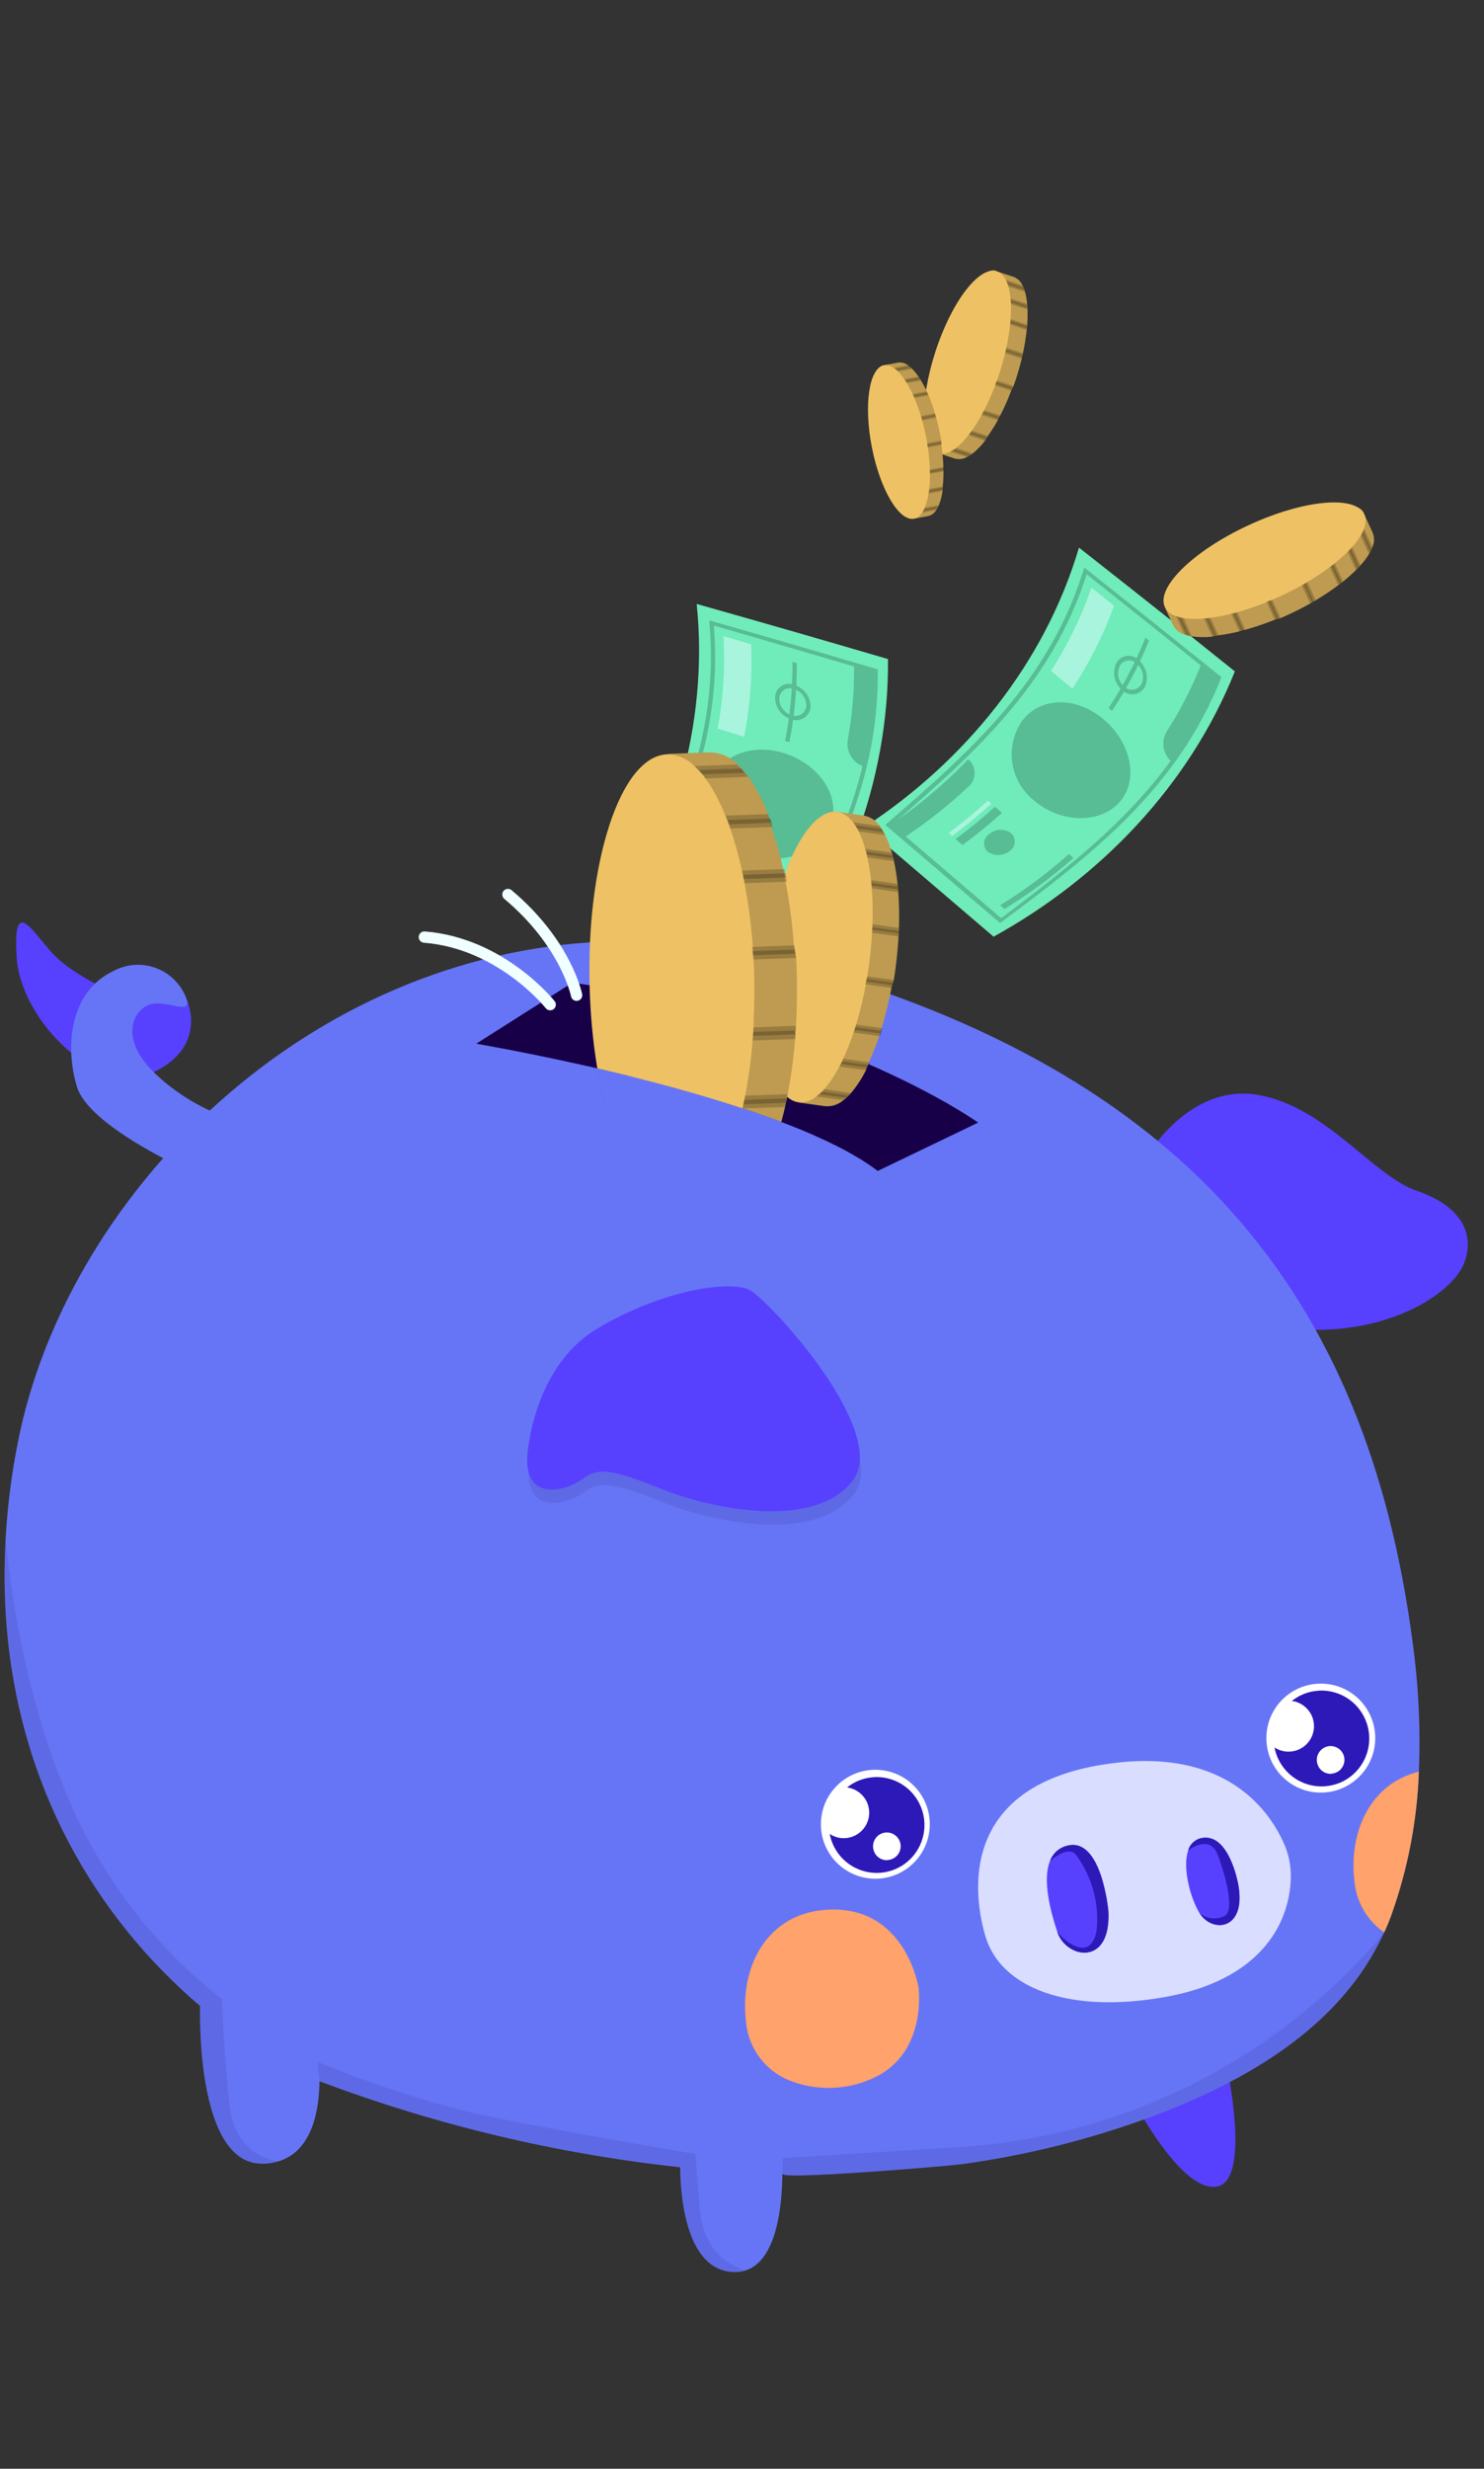 <svg width="151" height="251" viewBox="0 0 151 251" fill="none" xmlns="http://www.w3.org/2000/svg">
<rect x="0" y="0" width="151" height="251" fill="#333333" stroke="none"/>
<g clip-path="url(#clip0_1368_4017)">
<g clip-path="url(#clip1_1368_4017)">
<g clip-path="url(#clip2_1368_4017)">
<path d="M70.891 61.406C72.138 73.608 68.452 85.847 61.566 95.931C68.18 98.099 71.447 99.173 77.918 101.291C85.705 91.584 90.466 79.493 90.355 67.007C82.648 64.753 78.758 63.629 70.897 61.406H70.891Z" fill="#70EBBA"/>
<path d="M72.164 63.072C73.313 75.052 68.632 84.654 63.395 94.961C69.293 96.893 72.213 97.857 78 99.746C84.051 89.662 89.479 80.27 89.312 68.056C82.514 66.049 79.087 65.055 72.164 63.072ZM64.019 94.695C69.095 84.63 73.615 75.262 72.633 63.603C79.185 65.487 82.433 66.438 88.874 68.34C88.954 80.208 83.736 89.391 77.913 99.252C72.411 97.449 69.632 96.535 64.025 94.695H64.019Z" fill="#58BC95"/>
<path d="M81.808 90.594C80.536 93.212 79.029 95.719 77.312 98.078C77.535 98.152 77.646 98.189 77.868 98.263C79.591 95.904 81.104 93.403 82.382 90.785L81.802 90.6L81.808 90.594Z" fill="#58BC95"/>
<path d="M80.636 67.289C80.661 69.988 80.413 72.674 79.889 75.323L80.315 75.453C80.84 72.803 81.093 70.111 81.074 67.419C80.895 67.363 80.809 67.338 80.63 67.289H80.636Z" fill="#58BC95"/>
<path d="M73.613 64.678C73.793 67.821 73.595 70.976 73.02 74.076C74.101 74.41 74.638 74.576 75.719 74.91C76.33 71.81 76.571 68.654 76.435 65.499C75.305 65.172 74.743 65.005 73.613 64.678Z" fill="#A9F4DD"/>
<path d="M65.618 95.497C67.192 93.182 68.563 90.736 69.718 88.192C69.841 87.957 69.916 87.692 69.934 87.427C69.947 87.161 69.903 86.889 69.805 86.642C69.706 86.395 69.551 86.167 69.354 85.988C69.156 85.808 68.928 85.666 68.668 85.58C67.371 88.878 65.716 92.021 63.734 94.954C64.488 95.17 64.864 95.281 65.618 95.497Z" fill="#58BC95"/>
<path d="M86.909 67.699C86.934 70.237 86.718 72.775 86.255 75.276C86.175 75.844 86.292 76.418 86.595 76.906C86.897 77.394 87.36 77.758 87.904 77.938C88.669 74.77 89.052 71.522 89.034 68.261C88.188 68.039 87.762 67.928 86.909 67.699Z" fill="#58BC95"/>
<path d="M78.87 70.829C78.851 71.335 78.999 71.829 79.29 72.243C79.58 72.657 79.994 72.966 80.475 73.12C80.685 73.207 80.914 73.237 81.136 73.219C81.358 73.2 81.581 73.132 81.772 73.015C81.963 72.898 82.13 72.737 82.248 72.552C82.371 72.361 82.445 72.144 82.47 71.922C82.482 71.41 82.328 70.909 82.025 70.496C81.723 70.082 81.296 69.779 80.802 69.631C80.599 69.545 80.376 69.508 80.154 69.526C79.932 69.545 79.716 69.613 79.531 69.73C79.339 69.847 79.185 70.008 79.067 70.199C78.95 70.391 78.888 70.607 78.87 70.823V70.829ZM82.044 71.792C82.025 71.965 81.97 72.126 81.877 72.274C81.784 72.416 81.661 72.54 81.513 72.632C81.365 72.719 81.198 72.774 81.031 72.787C80.858 72.799 80.685 72.774 80.525 72.712C80.154 72.595 79.839 72.361 79.617 72.046C79.395 71.731 79.284 71.348 79.296 70.965C79.308 70.798 79.358 70.631 79.45 70.483C79.537 70.335 79.66 70.218 79.802 70.125C79.944 70.039 80.111 69.983 80.278 69.971C80.444 69.958 80.617 69.983 80.778 70.051C81.154 70.162 81.482 70.397 81.71 70.712C81.939 71.027 82.056 71.41 82.05 71.799L82.044 71.792Z" fill="#58BC95"/>
<path d="M76.522 86.933C75.027 86.525 73.749 85.555 72.952 84.234C72.162 82.906 71.915 81.326 72.267 79.819C73.082 76.947 76.299 75.49 79.782 76.577C83.265 77.664 85.55 80.881 84.562 83.734C83.574 86.593 79.832 88.007 76.522 86.939V86.933Z" fill="#58BC95"/>
<path d="M74.072 93.521C73.906 93.46 73.757 93.361 73.64 93.231C73.517 93.101 73.43 92.947 73.381 92.78C73.331 92.614 73.319 92.434 73.35 92.261C73.381 92.089 73.449 91.922 73.554 91.78C73.739 91.428 74.035 91.144 74.394 90.977C74.758 90.81 75.165 90.773 75.548 90.866C75.715 90.921 75.869 91.02 75.993 91.15C76.116 91.28 76.209 91.434 76.264 91.601C76.32 91.767 76.332 91.953 76.308 92.126C76.283 92.305 76.215 92.472 76.11 92.614C75.919 92.966 75.61 93.243 75.246 93.41C74.875 93.571 74.468 93.614 74.079 93.521H74.072Z" fill="#58BC95"/>
<path d="M73.02 89.012C72.285 90.574 71.464 92.093 70.562 93.569C70.915 93.686 71.087 93.742 71.439 93.859C72.347 92.389 73.175 90.871 73.916 89.308C73.558 89.191 73.378 89.135 73.014 89.018L73.02 89.012Z" fill="#58BC95"/>
<path d="M72.108 88.719C71.379 90.281 70.564 91.8 69.675 93.276C69.854 93.332 69.94 93.363 70.113 93.418C71.009 91.942 71.824 90.423 72.559 88.861C72.379 88.805 72.287 88.775 72.108 88.713V88.719Z" fill="#A9F4DD"/>
<path d="M99.504 114.148L89.309 119.051C89.173 118.946 89.031 118.841 88.883 118.736C88.593 118.526 88.284 118.316 87.957 118.112C87.938 118.094 87.92 118.082 87.895 118.069C87.735 117.964 87.568 117.859 87.395 117.76C87.031 117.538 86.648 117.322 86.252 117.1C85.938 116.921 85.61 116.748 85.277 116.587C85.11 116.495 84.943 116.414 84.77 116.334C84.437 116.167 84.091 116.007 83.745 115.846C83.017 115.507 82.27 115.173 81.485 114.852C80.886 114.611 80.269 114.364 79.639 114.123C79.596 114.111 79.546 114.092 79.503 114.074C79.225 113.963 78.947 113.858 78.657 113.759C77.99 113.512 77.317 113.277 76.632 113.043C76.292 112.925 75.946 112.814 75.6 112.697H75.588C75.588 112.697 75.57 112.685 75.557 112.685H75.545C73.149 111.888 70.66 111.159 68.215 110.486C66.943 110.14 65.683 109.807 64.448 109.498C64.331 109.467 64.22 109.443 64.102 109.418C63.991 109.387 63.88 109.362 63.763 109.331C63.534 109.276 63.312 109.22 63.077 109.165C62.287 108.979 61.521 108.794 60.774 108.621C60.224 108.498 59.687 108.374 59.162 108.257L58.205 99.933L58.23 99.908H58.236C58.816 99.989 59.403 100.069 59.984 100.161C60.348 100.217 60.712 100.273 61.077 100.334C61.552 100.408 62.021 100.489 62.484 100.563C63.077 100.662 63.676 100.773 64.269 100.884C64.559 100.939 64.843 101.001 65.14 101.057C65.838 101.193 66.523 101.328 67.202 101.471C67.221 101.477 67.239 101.483 67.258 101.483C67.74 101.588 68.227 101.693 68.703 101.804C69.178 101.909 69.654 102.02 70.117 102.131L71.105 102.372C71.698 102.52 72.303 102.675 72.896 102.835C73.124 102.891 73.347 102.953 73.575 103.014C74.026 103.138 74.489 103.267 74.946 103.397C75.403 103.527 75.866 103.656 76.311 103.792C76.434 103.829 76.558 103.866 76.681 103.91C76.934 103.984 77.187 104.058 77.441 104.138C77.688 104.212 77.941 104.293 78.188 104.379H78.213C78.472 104.459 78.731 104.546 78.991 104.626C79.157 104.682 79.33 104.737 79.503 104.793H79.516C79.596 104.824 79.67 104.848 79.744 104.873C79.824 104.898 79.898 104.922 79.979 104.953C80.17 105.021 80.368 105.083 80.559 105.151C80.676 105.194 80.794 105.231 80.905 105.274C80.905 105.274 80.909 105.276 80.917 105.281C81.177 105.367 81.442 105.46 81.708 105.552C81.961 105.645 82.22 105.738 82.48 105.83C82.881 105.978 83.288 106.127 83.684 106.275C83.949 106.374 84.209 106.479 84.474 106.577C85.283 106.886 86.049 107.201 86.802 107.51C87.395 107.763 87.969 108.01 88.519 108.257C88.76 108.356 88.994 108.461 89.241 108.572C89.272 108.584 89.309 108.597 89.34 108.615C90.6 109.165 91.841 109.764 93.07 110.4C93.533 110.634 93.984 110.869 94.404 111.085C94.601 111.19 94.799 111.295 94.984 111.394C95.225 111.53 95.46 111.659 95.688 111.783C95.941 111.919 96.176 112.055 96.404 112.184C96.503 112.24 96.596 112.295 96.688 112.351C97.559 112.864 98.405 113.395 99.251 113.938C99.282 113.957 99.307 113.975 99.331 113.994H99.338C99.338 113.994 99.381 114.025 99.399 114.037C99.412 114.037 99.424 114.049 99.43 114.055C99.436 114.055 99.449 114.062 99.455 114.068L99.498 114.111L99.504 114.148Z" fill="#2D19B8"/>
<path d="M124.778 209.799C124.778 209.799 127.366 221.544 123.877 222.298C120.388 223.05 115.67 214.17 115.67 214.17L124.772 209.799H124.778Z" fill="#5840FF"/>
<path d="M19.047 101.761C19.047 101.761 21.153 106.355 15.639 109.01C10.124 111.666 2.14 103.866 1.701 97.395C1.269 90.924 3.288 94.721 5.407 96.994C7.525 99.266 12.391 101.329 12.391 101.329L19.041 101.767L19.047 101.761Z" fill="#5840FF"/>
<path d="M24.211 113.977C20.994 113.044 18.048 111.34 15.64 109.012C11.836 105.226 13.843 102.33 15.51 102.059C17.178 101.787 19.283 103.078 19.049 101.762C18.814 101.021 18.419 100.336 17.888 99.768C17.357 99.2 16.708 98.749 15.986 98.465C15.263 98.174 14.485 98.051 13.707 98.1C12.929 98.15 12.176 98.372 11.49 98.749C6.908 100.941 6.649 106.776 7.859 110.574C9.076 114.372 18.376 118.633 18.376 118.633L24.211 113.983V113.977Z" fill="#6675F6"/>
<path d="M116.846 117.346C116.846 117.346 121.144 110.06 128.103 111.338C135.062 112.622 139.675 119.551 144.22 121.095C148.765 122.638 150.099 125.547 148.98 128.418C147.869 131.29 142.003 135.384 133.333 135.205C124.663 135.026 116.846 117.34 116.846 117.34V117.346Z" fill="#5840FF"/>
<path d="M143.743 167.02C139.093 131.525 120.579 109.091 81.046 98.05L80.916 98.013C80.213 97.821 79.515 97.636 78.817 97.469H78.805C78.267 97.34 77.742 97.216 77.211 97.105H77.199C77.014 97.062 76.841 97.019 76.656 96.982H76.631C76.631 96.982 76.594 96.969 76.582 96.969C72.358 96.092 68.208 95.679 64.169 95.672C62.774 95.666 61.397 95.71 60.038 95.808C29.996 97.815 6.623 122.164 1.813 146.66C1.171 149.884 0.757 153.144 0.572 156.429C0.399 159.405 0.436 162.301 0.652 165.105C1.93 181.464 9.581 194.776 20.351 203.94C20.314 206.12 20.271 220.125 26.761 219.984C27.279 219.984 27.804 219.904 28.298 219.749C31.849 218.718 32.479 214.364 32.51 211.598C44.329 216.05 56.654 218.984 69.202 220.341C69.239 223.479 69.851 230.735 74.544 230.994C74.988 231.025 75.439 230.975 75.859 230.84C79.052 229.82 79.583 224.226 79.607 221.028L79.719 221.083L79.793 221.114C81.552 221.471 96.583 220.213 97.96 220.02C104.518 219.113 110.971 217.495 117.183 215.198C126.699 211.641 136.431 206.12 140.803 196.536L140.84 196.481C141.118 195.889 141.365 195.283 141.588 194.671C143.254 189.998 144.193 185.094 144.373 180.135C144.551 175.758 144.341 171.373 143.743 167.026V167.02ZM78.897 116.026C78.842 116.174 78.792 116.322 78.731 116.47L78.564 116.902C78.514 117.051 78.453 117.193 78.391 117.335C78.026 118.261 77.563 119.138 77.02 119.978C76.921 120.138 76.816 120.28 76.711 120.41L76.371 120.861L75.976 121.299C75.637 121.694 75.211 122.028 74.741 122.262C74.272 122.503 73.76 122.645 73.235 122.689L69.017 122.837L68.739 122.849H68.696C68.233 122.831 67.763 122.713 67.319 122.497C67.306 122.491 67.288 122.485 67.276 122.472C64.429 121.058 61.996 115.748 60.792 108.603C61.539 108.776 62.305 108.961 63.095 109.146C63.324 109.202 63.546 109.258 63.781 109.313C63.898 109.344 64.009 109.369 64.12 109.4C64.231 109.431 64.349 109.455 64.466 109.486C65.701 109.795 66.961 110.128 68.233 110.468C70.678 111.141 73.167 111.87 75.563 112.66H75.569V112.679H75.618C75.964 112.796 76.31 112.907 76.65 113.024C77.335 113.253 78.008 113.488 78.675 113.741C78.953 113.846 79.237 113.951 79.521 114.056C79.342 114.716 79.138 115.365 78.922 116.013L78.897 116.026Z" fill="#6675F6"/>
<path opacity="0.1" d="M53.775 149.587C53.775 149.587 54.202 140.381 60.994 136.386C67.787 132.39 74.413 131.569 76.346 132.483C78.278 133.391 90.734 146.907 86.899 151.904C83.064 156.9 72.77 154.861 67.558 152.781C62.346 150.7 61.007 150.539 59.407 151.731C57.808 152.922 53.658 154.084 53.782 149.594L53.775 149.587Z" fill="#180048"/>
<path d="M53.637 148.229C53.637 148.229 54.063 139.021 60.855 135.026C67.648 131.031 74.274 130.21 76.207 131.123C78.14 132.031 90.595 145.549 86.76 150.544C82.925 155.54 72.632 153.502 67.42 151.422C62.208 149.34 60.868 149.179 59.269 150.372C57.669 151.563 53.52 152.724 53.643 148.235L53.637 148.229Z" fill="#5840FF"/>
<path d="M131.342 190.849C131.361 189.695 131.132 188.546 130.67 187.49C129.267 184.279 124.982 177.857 113.459 179.234C98.225 181.05 98.707 191.535 100.263 196.839C101.819 202.144 108.803 204.817 118.727 203.002C127.717 201.36 131.225 196.092 131.349 190.849H131.342Z" fill="#D9DDFF"/>
<path d="M99.504 114.148L89.308 119.051C89.173 118.946 89.031 118.841 88.882 118.736C88.592 118.526 88.283 118.316 87.956 118.112C87.938 118.094 87.919 118.082 87.894 118.069C87.734 117.964 87.567 117.859 87.394 117.76C87.03 117.538 86.647 117.322 86.252 117.1C85.937 116.921 85.61 116.748 85.276 116.587C85.109 116.495 84.943 116.414 84.77 116.334C84.436 116.167 84.091 116.001 83.745 115.846C83.016 115.507 82.269 115.173 81.485 114.852C80.886 114.611 80.268 114.364 79.638 114.123C79.595 114.111 79.546 114.092 79.502 114.074C79.225 113.969 78.941 113.864 78.656 113.759C77.99 113.512 77.316 113.277 76.631 113.043C76.291 112.925 75.945 112.814 75.6 112.697H75.587C75.587 112.697 75.569 112.685 75.556 112.685H75.544C73.148 111.888 70.66 111.159 68.214 110.486C66.942 110.147 65.683 109.813 64.447 109.504C64.33 109.473 64.213 109.449 64.102 109.418C63.99 109.387 63.879 109.362 63.762 109.331C63.533 109.276 63.311 109.22 63.077 109.165C62.286 108.979 61.52 108.794 60.773 108.621C60.224 108.498 59.686 108.374 59.161 108.257C52.999 106.886 48.46 106.114 48.46 106.114L58.204 99.927L58.229 99.908H58.235C58.822 99.989 59.408 100.075 59.983 100.168C60.347 100.223 60.718 100.279 61.076 100.334C61.551 100.408 62.021 100.489 62.484 100.563C63.077 100.662 63.675 100.773 64.268 100.884C64.559 100.946 64.849 101.001 65.139 101.057C65.837 101.193 66.522 101.328 67.201 101.471C67.22 101.477 67.239 101.483 67.257 101.483C67.739 101.588 68.227 101.693 68.702 101.804C69.178 101.909 69.653 102.02 70.116 102.131L71.104 102.372C71.697 102.52 72.302 102.675 72.895 102.835C73.124 102.891 73.346 102.953 73.574 103.014C74.025 103.138 74.488 103.267 74.945 103.397C75.402 103.527 75.865 103.656 76.31 103.792C76.433 103.829 76.557 103.866 76.68 103.897C76.933 103.978 77.187 104.058 77.44 104.138C77.687 104.212 77.94 104.293 78.187 104.379H78.212C78.471 104.459 78.731 104.546 78.99 104.626C79.157 104.682 79.329 104.737 79.502 104.793H79.521C79.595 104.824 79.669 104.848 79.743 104.873C79.823 104.898 79.898 104.922 79.978 104.953C80.169 105.021 80.367 105.083 80.558 105.151C80.676 105.194 80.787 105.231 80.904 105.268C80.904 105.274 80.91 105.274 80.916 105.274C81.176 105.367 81.441 105.46 81.707 105.552C81.96 105.645 82.219 105.738 82.479 105.83C82.88 105.978 83.288 106.127 83.683 106.275C83.948 106.374 84.208 106.479 84.473 106.577C85.282 106.886 86.048 107.201 86.801 107.51C87.653 107.868 88.463 108.22 89.241 108.572C89.272 108.584 89.308 108.597 89.339 108.615C91.309 109.504 92.995 110.338 94.397 111.085C94.594 111.19 94.792 111.295 94.977 111.394C95.218 111.53 95.453 111.659 95.681 111.783C95.934 111.919 96.169 112.055 96.397 112.184C96.496 112.24 96.589 112.295 96.682 112.351C97.991 113.111 98.849 113.673 99.244 113.938C99.275 113.957 99.3 113.975 99.325 113.994H99.331C99.331 113.994 99.374 114.025 99.392 114.037C99.405 114.037 99.417 114.049 99.423 114.055C99.43 114.062 99.442 114.068 99.448 114.074L99.491 114.111L99.504 114.148Z" fill="#180048"/>
<path d="M89.068 191.01C92.125 191.01 94.607 188.528 94.607 185.472C94.607 182.414 92.131 179.932 89.068 179.932C86.005 179.932 83.529 182.414 83.529 185.472C83.529 188.528 86.005 191.01 89.068 191.01Z" fill="white"/>
<path d="M134.395 182.253C137.451 182.253 139.934 179.77 139.934 176.713C139.934 173.656 137.458 171.174 134.395 171.174C131.333 171.174 128.856 173.656 128.856 176.713C128.856 179.77 131.333 182.253 134.395 182.253Z" fill="white"/>
<path d="M88.945 180.685C87.938 180.735 86.981 181.098 86.191 181.728C86.58 181.778 86.944 181.913 87.272 182.13C87.599 182.346 87.871 182.631 88.074 182.963C88.278 183.297 88.395 183.673 88.432 184.063C88.47 184.452 88.414 184.841 88.278 185.206C88.142 185.57 87.926 185.903 87.642 186.168C87.358 186.441 87.025 186.638 86.654 186.761C86.284 186.878 85.888 186.916 85.505 186.866C85.116 186.811 84.752 186.675 84.425 186.458C84.598 187.378 85.036 188.225 85.678 188.905C86.321 189.583 87.148 190.058 88.056 190.281C88.963 190.503 89.914 190.455 90.798 190.152C91.681 189.843 92.459 189.293 93.033 188.552C93.607 187.817 93.959 186.928 94.046 185.996C94.132 185.063 93.947 184.131 93.515 183.297C93.082 182.47 92.422 181.778 91.613 181.315C90.804 180.852 89.871 180.63 88.939 180.678L88.945 180.685ZM90.31 189.126C90.032 189.138 89.754 189.071 89.519 188.928C89.278 188.787 89.087 188.577 88.97 188.323C88.852 188.071 88.809 187.792 88.846 187.515C88.883 187.237 89.007 186.983 89.192 186.773C89.377 186.563 89.618 186.422 89.89 186.347C90.161 186.28 90.446 186.292 90.705 186.385C90.964 186.477 91.199 186.645 91.366 186.866C91.532 187.088 91.631 187.355 91.643 187.632C91.662 188.002 91.532 188.373 91.285 188.645C91.038 188.922 90.686 189.09 90.316 189.108L90.31 189.126Z" fill="#2D19B8"/>
<path d="M134.204 171.89C133.197 171.94 132.24 172.304 131.45 172.934C131.839 172.982 132.21 173.119 132.531 173.335C132.857 173.551 133.13 173.835 133.334 174.169C133.537 174.502 133.655 174.879 133.691 175.267C133.729 175.656 133.674 176.046 133.537 176.41C133.401 176.775 133.185 177.107 132.901 177.374C132.617 177.645 132.284 177.842 131.914 177.966C131.542 178.084 131.147 178.121 130.765 178.071C130.376 178.016 130.011 177.88 129.684 177.664C129.857 178.584 130.295 179.43 130.937 180.109C131.58 180.789 132.407 181.264 133.315 181.486C134.222 181.709 135.174 181.659 136.056 181.356C136.94 181.054 137.717 180.497 138.292 179.757C138.866 179.022 139.219 178.132 139.305 177.2C139.391 176.269 139.206 175.336 138.774 174.502C138.341 173.675 137.681 172.982 136.871 172.52C136.062 172.056 135.13 171.835 134.197 171.884L134.204 171.89ZM135.464 180.344C135.186 180.356 134.909 180.289 134.674 180.146C134.432 180.004 134.241 179.794 134.124 179.541C134.006 179.287 133.964 179.01 134 178.732C134.037 178.454 134.161 178.201 134.346 177.991C134.531 177.781 134.772 177.639 135.044 177.565C135.316 177.497 135.6 177.509 135.859 177.602C136.125 177.695 136.354 177.861 136.52 178.084C136.686 178.306 136.785 178.571 136.797 178.849C136.816 179.22 136.686 179.584 136.44 179.862C136.192 180.14 135.84 180.306 135.47 180.325L135.464 180.344Z" fill="#2D19B8"/>
<path d="M93.468 202.087C93.468 202.087 92.121 193.466 83.847 194.183C78.005 194.689 75.288 199.981 75.893 205.397C75.986 206.779 76.474 208.107 77.314 209.213C78.147 210.318 79.29 211.158 80.599 211.621C81.976 212.127 83.445 212.343 84.909 212.263C86.373 212.183 87.805 211.807 89.121 211.152C94.345 208.571 93.468 202.093 93.468 202.093V202.087Z" fill="#FFA26B"/>
<path d="M112.774 194.207C113.126 199.98 108.501 199.153 107.587 196.429C106.939 194.484 106.031 191.193 106.834 189.217C106.982 188.815 107.229 188.458 107.55 188.179C107.877 187.902 108.266 187.71 108.686 187.63C112.082 186.864 112.768 194.207 112.768 194.207H112.774Z" fill="#5840FF"/>
<path d="M122.036 194.48C121.116 192.949 120.295 189.898 120.9 188.144C120.993 187.81 121.184 187.508 121.45 187.28C121.715 187.052 122.036 186.903 122.382 186.86C125.093 186.459 125.989 191.553 125.989 191.553C126.884 196.27 123.327 196.598 122.042 194.474L122.036 194.48Z" fill="#5840FF"/>
<path d="M144.372 180.127C144.193 185.086 143.255 189.988 141.587 194.663C141.366 195.274 141.118 195.879 140.841 196.472C139.97 195.861 139.241 195.064 138.716 194.144C138.191 193.218 137.882 192.187 137.802 191.124C137.252 186.154 139.495 181.301 144.366 180.127H144.372Z" fill="#FFA26B"/>
<path opacity="0.1" d="M140.804 196.529C136.427 206.107 126.694 211.634 117.185 215.191C110.967 217.488 104.526 219.106 97.962 220.019C96.585 220.212 81.561 221.471 79.801 221.113L79.727 221.082L79.609 221.027L79.665 219.402L98.166 218.261C106.36 217.673 114.357 215.451 121.681 211.721C129.004 207.991 135.507 202.828 140.804 196.542V196.529Z" fill="#180048"/>
<path opacity="0.1" d="M75.861 230.831C75.435 230.966 74.991 231.016 74.546 230.985C69.847 230.726 69.235 223.47 69.198 220.334C56.651 218.975 44.319 216.035 32.506 211.589L32.296 209.625C37.162 211.632 42.157 213.3 47.252 214.615C54.267 216.27 70.767 218.988 70.767 218.988L71.205 224.575C71.582 229.305 74.843 230.559 75.855 230.831H75.861Z" fill="#180048"/>
<path opacity="0.1" d="M28.292 219.742C27.792 219.896 27.274 219.976 26.755 219.976C20.259 220.118 20.308 206.113 20.345 203.927C7.723 193.201 -0.607 176.763 0.56 156.422C1.005 161.158 2.561 172.836 7.124 183.216C10.521 191.083 15.837 197.974 22.587 203.261C22.587 203.261 22.753 208.478 23.359 214.048C23.871 218.803 27.304 219.612 28.292 219.736V219.742Z" fill="#180048"/>
<path d="M112.775 194.207C113.127 199.98 108.502 199.153 107.588 196.429C108.582 197.64 110.991 199.363 111.577 196.313C111.88 193.534 111.114 190.743 109.428 188.513C108.687 187.742 107.323 188.797 106.835 189.217C106.983 188.815 107.23 188.458 107.551 188.179C107.878 187.902 108.268 187.71 108.687 187.63C112.084 186.864 112.769 194.207 112.769 194.207H112.775Z" fill="#2D19B8"/>
<path d="M122.036 194.479C122.394 194.794 122.845 194.985 123.314 195.035C123.79 195.084 124.265 194.985 124.679 194.75C125.569 194.121 124.796 190.929 123.919 188.619C123.166 186.588 121.338 187.816 120.894 188.138C120.986 187.804 121.178 187.501 121.443 187.273C121.709 187.044 122.03 186.896 122.376 186.853C125.087 186.451 125.982 191.546 125.982 191.546C126.877 196.264 123.32 196.591 122.036 194.466V194.479Z" fill="#2D19B8"/>
<path d="M109.787 55.682C106.298 67.445 98.227 77.35 88.019 84.056C93.311 88.577 95.924 90.818 101.098 95.234C111.991 89.225 121.001 79.851 125.651 68.261C119.383 63.24 116.209 60.721 109.787 55.676V55.682Z" fill="#70EBBA"/>
<path d="M110.331 57.707C106.829 69.224 98.851 76.319 90.076 83.859C94.794 87.891 97.128 89.892 101.76 93.844C111.195 86.823 119.791 80.203 124.287 68.847C118.766 64.407 115.975 62.178 110.331 57.707ZM90.762 83.852C99.283 76.479 107.033 69.538 110.565 58.38C115.907 62.616 118.544 64.728 123.78 68.939C119.334 79.944 111.016 86.452 101.877 93.35C97.474 89.589 95.251 87.687 90.768 83.852H90.762Z" fill="#58BC95"/>
<path d="M108.765 86.83C106.592 88.769 104.245 90.51 101.763 92.042C101.942 92.196 102.028 92.27 102.207 92.419C104.696 90.893 107.049 89.158 109.228 87.225L108.765 86.83Z" fill="#58BC95"/>
<path d="M116.555 64.834C115.555 67.335 114.295 69.731 112.807 71.979L113.152 72.263C114.647 70.015 115.907 67.625 116.913 65.124C116.771 65.007 116.697 64.951 116.555 64.834Z" fill="#58BC95"/>
<path d="M111.059 59.752C110.027 62.728 108.644 65.569 106.934 68.218C107.804 68.934 108.243 69.299 109.113 70.015C110.861 67.384 112.281 64.556 113.356 61.586C112.436 60.851 111.979 60.487 111.059 59.752Z" fill="#A9F4DD"/>
<path d="M91.928 85.2C94.262 83.656 96.461 81.921 98.499 80.007C98.709 79.834 98.875 79.624 98.986 79.383C99.104 79.142 99.165 78.877 99.165 78.611C99.165 78.346 99.11 78.08 98.999 77.833C98.888 77.586 98.727 77.37 98.523 77.197C96.072 79.754 93.342 82.026 90.391 83.99C91.002 84.478 91.311 84.719 91.922 85.206L91.928 85.2Z" fill="#58BC95"/>
<path d="M122.205 67.607C121.26 69.966 120.093 72.233 118.716 74.369C118.425 74.863 118.314 75.438 118.407 76.006C118.5 76.567 118.79 77.08 119.222 77.457C121.136 74.82 122.73 71.961 123.952 68.941C123.254 68.41 122.902 68.145 122.205 67.614V67.607Z" fill="#58BC95"/>
<path d="M113.579 67.442C113.369 67.899 113.313 68.417 113.424 68.911C113.535 69.405 113.801 69.85 114.19 70.177C114.351 70.332 114.548 70.449 114.764 70.523C114.98 70.591 115.209 70.609 115.431 70.579C115.653 70.542 115.863 70.461 116.049 70.332C116.234 70.202 116.382 70.029 116.493 69.832C116.697 69.362 116.746 68.844 116.623 68.343C116.499 67.849 116.222 67.405 115.82 67.084C115.666 66.929 115.468 66.812 115.258 66.744C115.048 66.676 114.82 66.657 114.604 66.695C114.381 66.732 114.178 66.818 113.999 66.954C113.819 67.084 113.677 67.257 113.579 67.46V67.442ZM116.147 69.541C116.067 69.689 115.95 69.825 115.814 69.924C115.672 70.023 115.511 70.091 115.345 70.115C115.172 70.14 114.999 70.128 114.838 70.079C114.672 70.029 114.523 69.936 114.4 69.819C114.104 69.572 113.9 69.233 113.813 68.856C113.727 68.479 113.77 68.084 113.931 67.732C114.005 67.578 114.116 67.448 114.252 67.349C114.388 67.25 114.548 67.182 114.715 67.151C114.882 67.127 115.054 67.139 115.215 67.189C115.376 67.238 115.524 67.331 115.647 67.448C115.95 67.695 116.166 68.034 116.259 68.411C116.351 68.788 116.314 69.189 116.154 69.547L116.147 69.541Z" fill="#58BC95"/>
<path d="M105.28 81.433C104.051 80.488 103.236 79.105 103.008 77.574C102.779 76.042 103.156 74.486 104.051 73.227C105.898 70.88 109.43 70.763 112.239 73.091C115.049 75.419 115.932 79.266 113.931 81.532C111.931 83.798 107.929 83.681 105.274 81.433H105.28Z" fill="#58BC95"/>
<path d="M100.499 86.595C100.369 86.478 100.271 86.33 100.209 86.163C100.147 85.996 100.122 85.823 100.141 85.644C100.159 85.472 100.215 85.299 100.308 85.15C100.4 85.002 100.53 84.873 100.678 84.786C100.981 84.527 101.364 84.379 101.759 84.366C102.154 84.354 102.549 84.471 102.87 84.7C103.006 84.817 103.111 84.965 103.173 85.132C103.241 85.299 103.265 85.478 103.253 85.651C103.241 85.83 103.185 86.003 103.093 86.151C103 86.305 102.876 86.435 102.722 86.528C102.407 86.781 102.024 86.923 101.617 86.929C101.215 86.941 100.82 86.818 100.493 86.583L100.499 86.595Z" fill="#58BC95"/>
<path d="M101.24 82.025C99.962 83.186 98.628 84.279 97.232 85.304C97.516 85.545 97.652 85.662 97.936 85.903C99.332 84.885 100.678 83.798 101.956 82.637C101.666 82.39 101.524 82.266 101.234 82.025H101.24Z" fill="#58BC95"/>
<path d="M100.511 81.4C99.245 82.567 97.911 83.667 96.522 84.692C96.663 84.815 96.731 84.871 96.874 84.994C98.263 83.969 99.597 82.876 100.869 81.709C100.727 81.586 100.653 81.524 100.504 81.4H100.511Z" fill="#A9F4DD"/>
<path d="M101.363 27.566L103.129 28.147C103.333 28.227 103.518 28.344 103.673 28.492C103.827 28.641 103.957 28.82 104.043 29.017L104.148 29.24L104.228 29.462C104.253 29.524 104.278 29.598 104.296 29.672C104.407 30.073 104.482 30.481 104.512 30.895C104.525 30.962 104.525 31.024 104.531 31.092L104.543 31.284C104.549 31.351 104.549 31.419 104.556 31.481C104.568 31.988 104.556 32.494 104.525 33L104.506 33.185L104.494 33.371L104.469 33.556C104.383 34.346 104.253 35.137 104.086 35.915L104.049 36.094C104.025 36.143 104 36.199 104.006 36.273C103.994 36.335 103.981 36.39 103.963 36.452C103.808 37.107 103.617 37.78 103.401 38.465C103.314 38.725 103.234 38.965 103.135 39.237L103.055 39.398L102.975 39.558L102.895 39.719C102.573 40.571 102.203 41.411 101.783 42.22L101.703 42.38L101.622 42.541L101.542 42.701C101.24 43.251 100.906 43.782 100.548 44.288L100.462 44.455C100.431 44.511 100.406 44.566 100.344 44.603L100.252 44.776C99.887 45.264 99.467 45.703 98.998 46.085C98.936 46.135 98.874 46.178 98.813 46.215C98.751 46.252 98.683 46.301 98.615 46.345C98.547 46.388 98.473 46.431 98.399 46.462C98.214 46.573 98.004 46.641 97.788 46.666C97.572 46.691 97.355 46.678 97.145 46.623L95.558 46.098L95.484 46.061C93.799 45.412 95.435 40.645 96.855 36.279C98.189 32.173 99.356 27.893 100.844 27.511C101.023 27.461 101.209 27.474 101.382 27.541L101.363 27.566Z" fill="#BE9B50"/>
<path d="M101.443 27.592C102.95 28.086 103.278 31.458 102.357 35.546L102.277 35.891C102.117 36.552 101.925 37.225 101.709 37.911C100.554 41.48 98.831 44.345 97.288 45.543C97.226 45.592 97.17 45.636 97.109 45.673L96.695 45.92C96.51 46.031 96.3 46.099 96.083 46.124C95.867 46.148 95.651 46.136 95.441 46.074C93.644 45.475 93.521 40.856 95.182 35.749C96.837 30.636 99.653 26.987 101.45 27.586L101.443 27.592Z" fill="#EEC164"/>
<path opacity="0.2" d="M97.106 45.672L98.78 46.222C98.712 46.271 98.65 46.308 98.582 46.352C98.514 46.395 98.44 46.438 98.366 46.469L96.686 45.913C96.754 45.876 96.829 45.839 96.903 45.796C96.964 45.752 97.032 45.715 97.1 45.666L97.106 45.672Z" fill="black"/>
<path opacity="0.2" d="M97.28 45.543L98.978 46.105C98.916 46.154 98.855 46.197 98.793 46.235C98.731 46.272 98.663 46.321 98.595 46.364L96.922 45.815C96.984 45.772 97.052 45.734 97.12 45.685L97.28 45.543Z" fill="black"/>
<path opacity="0.2" d="M98.781 43.93L100.461 44.485C100.43 44.541 100.405 44.597 100.343 44.634L100.232 44.8L98.553 44.245" fill="black"/>
<path opacity="0.2" d="M98.893 43.782L100.567 44.331L100.48 44.498C100.449 44.553 100.425 44.609 100.363 44.646L98.689 44.096L98.893 43.775V43.782Z" fill="black"/>
<path opacity="0.2" d="M100.054 41.869L101.734 42.425L101.653 42.586L101.573 42.746L99.894 42.19" fill="black"/>
<path opacity="0.2" d="M100.14 41.701L101.814 42.251L101.733 42.411L101.653 42.572L99.98 42.022" fill="black"/>
<path opacity="0.2" d="M101.381 38.857L103.061 39.413L102.98 39.574L102.9 39.734L101.227 39.178" fill="black"/>
<path opacity="0.2" d="M101.445 38.688L103.124 39.243L103.044 39.404L102.964 39.564L101.284 39.009L101.445 38.688Z" fill="black"/>
<path opacity="0.2" d="M102.36 35.545L104.039 36.101C104.015 36.15 103.99 36.206 103.996 36.28C103.984 36.342 103.972 36.397 103.953 36.459L102.304 35.915L102.273 35.903C102.304 35.786 102.329 35.668 102.36 35.551V35.545Z" fill="black"/>
<path opacity="0.2" d="M102.401 35.352L104.08 35.907L104.043 36.086C104.019 36.136 103.994 36.191 104 36.266L102.32 35.71L102.401 35.352Z" fill="black"/>
<path opacity="0.2" d="M102.818 32.629L104.492 33.178L104.48 33.364L104.455 33.549L102.781 32.999" fill="black"/>
<path opacity="0.2" d="M102.833 32.451L104.512 33.007L104.494 33.192L104.481 33.377L102.802 32.822" fill="black"/>
<path opacity="0.2" d="M102.846 30.537L104.519 31.087L104.531 31.278C104.538 31.346 104.538 31.414 104.544 31.476L102.864 30.92" fill="black"/>
<path opacity="0.2" d="M102.832 30.346L104.506 30.895C104.518 30.963 104.518 31.025 104.524 31.093L104.537 31.284L102.863 30.735" fill="black"/>
<path opacity="0.2" d="M102.463 28.691L104.136 29.241L104.217 29.463C104.241 29.525 104.266 29.599 104.285 29.673L102.611 29.124" fill="black"/>
<path opacity="0.2" d="M102.353 28.463L104.032 29.019L104.137 29.241L104.217 29.463L102.544 28.907" fill="black"/>
<path d="M138.777 52.213L139.672 54.158C139.765 54.387 139.809 54.64 139.809 54.887C139.809 55.134 139.754 55.381 139.649 55.609L139.544 55.869L139.42 56.109C139.389 56.184 139.346 56.258 139.296 56.332C139.049 56.739 138.759 57.122 138.437 57.468C138.389 57.53 138.339 57.585 138.284 57.635L138.129 57.795C138.08 57.857 138.024 57.906 137.969 57.962C137.555 58.37 137.116 58.759 136.66 59.123L136.492 59.253L136.326 59.388L136.154 59.512C135.419 60.062 134.652 60.568 133.862 61.037L133.682 61.148C133.621 61.167 133.554 61.185 133.497 61.253C133.436 61.29 133.374 61.327 133.312 61.358C132.64 61.741 131.917 62.105 131.17 62.458C130.88 62.587 130.614 62.711 130.311 62.84L130.114 62.896L129.91 62.952L129.706 63.007C128.731 63.402 127.736 63.742 126.724 64.026L126.52 64.082L126.316 64.137L126.112 64.193C125.415 64.366 124.704 64.501 123.994 64.594L123.784 64.656C123.716 64.674 123.648 64.693 123.562 64.674L123.34 64.73C122.648 64.804 121.944 64.792 121.252 64.699C121.166 64.687 121.08 64.668 120.999 64.644C120.919 64.625 120.826 64.606 120.74 64.582C120.647 64.557 120.561 64.532 120.474 64.495C120.233 64.421 120.011 64.304 119.82 64.143C119.628 63.983 119.468 63.785 119.357 63.563L118.56 61.815L118.535 61.723C117.763 59.79 123.068 57.45 127.866 55.22C132.374 53.127 136.9 50.768 138.389 51.719C138.567 51.83 138.704 51.997 138.784 52.194L138.777 52.213Z" fill="#BE9B50"/>
<path d="M138.826 52.297C139.586 53.959 136.998 56.873 132.829 59.294L132.472 59.498C131.792 59.88 131.069 60.245 130.323 60.597C126.408 62.412 122.647 63.203 120.424 62.838C120.338 62.826 120.251 62.814 120.171 62.789L119.64 62.635C119.399 62.56 119.177 62.443 118.985 62.282C118.794 62.122 118.633 61.924 118.522 61.702C117.62 59.72 121.418 56.002 127.032 53.403C132.638 50.803 137.924 50.315 138.826 52.297Z" fill="#EEC164"/>
<path opacity="0.2" d="M120.171 62.789L121.017 64.629C120.925 64.611 120.844 64.592 120.758 64.568C120.665 64.543 120.579 64.518 120.492 64.481L119.646 62.635C119.733 62.666 119.819 62.697 119.918 62.727C120.005 62.746 120.085 62.771 120.177 62.789H120.171Z" fill="black"/>
<path opacity="0.2" d="M120.425 62.833L121.278 64.704C121.191 64.691 121.105 64.673 121.024 64.648C120.944 64.629 120.852 64.611 120.765 64.586L119.919 62.746C120.006 62.765 120.086 62.789 120.178 62.808L120.425 62.833Z" fill="black"/>
<path opacity="0.2" d="M122.951 62.84L123.797 64.686C123.729 64.705 123.661 64.723 123.574 64.705L123.346 64.736L122.5 62.889" fill="black"/>
<path opacity="0.2" d="M123.169 62.815L124.015 64.655L123.805 64.716C123.737 64.735 123.669 64.754 123.582 64.735L122.736 62.895L123.162 62.815H123.169Z" fill="black"/>
<path opacity="0.2" d="M125.692 62.297L126.538 64.143L126.335 64.199L126.131 64.254L125.285 62.408" fill="black"/>
<path opacity="0.2" d="M125.898 62.248L126.743 64.088L126.539 64.144L126.335 64.199L125.49 62.359" fill="black"/>
<path opacity="0.2" d="M129.267 61.062L130.114 62.909L129.91 62.964L129.706 63.02L128.866 61.167" fill="black"/>
<path opacity="0.2" d="M129.456 60.982L130.302 62.829L130.105 62.884L129.901 62.94L129.055 61.093L129.456 60.982Z" fill="black"/>
<path opacity="0.2" d="M132.825 59.295L133.671 61.141C133.609 61.16 133.541 61.178 133.485 61.246C133.424 61.283 133.362 61.32 133.3 61.351L132.472 59.536L132.46 59.499C132.584 59.431 132.701 59.363 132.825 59.295Z" fill="black"/>
<path opacity="0.2" d="M133.027 59.176L133.872 61.022L133.693 61.133C133.632 61.152 133.563 61.17 133.508 61.238L132.662 59.392L133.027 59.182V59.176Z" fill="black"/>
<path opacity="0.2" d="M135.651 57.406L136.497 59.246L136.331 59.382L136.158 59.506L135.312 57.666" fill="black"/>
<path opacity="0.2" d="M135.813 57.275L136.659 59.122L136.493 59.251L136.325 59.387L135.48 57.541" fill="black"/>
<path opacity="0.2" d="M137.438 55.795L138.284 57.635L138.129 57.796C138.081 57.851 138.024 57.907 137.969 57.962L137.123 56.116" fill="black"/>
<path opacity="0.2" d="M137.586 55.621L138.432 57.461C138.382 57.523 138.334 57.579 138.277 57.628L138.124 57.788L137.277 55.948" fill="black"/>
<path opacity="0.2" d="M138.697 54.022L139.542 55.862L139.419 56.102C139.388 56.177 139.344 56.251 139.295 56.325L138.449 54.485" fill="black"/>
<path opacity="0.2" d="M138.803 53.75L139.649 55.596L139.544 55.856L139.42 56.097L138.58 54.25" fill="black"/>
<path d="M89.876 37.148L91.371 36.864C91.543 36.839 91.722 36.852 91.895 36.895C92.068 36.938 92.229 37.019 92.365 37.123L92.525 37.241L92.674 37.37C92.717 37.408 92.76 37.445 92.809 37.494C93.05 37.735 93.26 37.994 93.451 38.278C93.482 38.321 93.513 38.365 93.544 38.414L93.631 38.55C93.662 38.593 93.692 38.643 93.717 38.686C93.927 39.044 94.125 39.408 94.297 39.785L94.359 39.927L94.427 40.063L94.483 40.205C94.736 40.804 94.958 41.421 95.144 42.045L95.187 42.187C95.187 42.236 95.187 42.28 95.224 42.329C95.242 42.379 95.255 42.422 95.261 42.471C95.409 43.002 95.539 43.558 95.656 44.132C95.699 44.355 95.736 44.558 95.773 44.793V44.941L95.786 45.089V45.238C95.897 45.979 95.965 46.72 95.99 47.467V47.615L96.002 47.763V47.911C96.008 48.424 95.983 48.93 95.928 49.443V49.597C95.934 49.647 95.94 49.702 95.909 49.752V49.912C95.841 50.406 95.718 50.888 95.539 51.345C95.514 51.4 95.489 51.456 95.459 51.512C95.428 51.561 95.403 51.623 95.372 51.684C95.341 51.746 95.304 51.802 95.267 51.857C95.174 52.012 95.057 52.141 94.915 52.246C94.773 52.351 94.612 52.425 94.439 52.469L93.1 52.722H93.032C91.568 52.926 90.852 48.875 90.129 45.188C89.45 41.724 88.592 38.198 89.499 37.34C89.604 37.235 89.746 37.167 89.895 37.148H89.876Z" fill="#BE9B50"/>
<path d="M89.945 37.139C91.217 36.898 92.792 39.17 93.755 42.462L93.835 42.739C93.984 43.27 94.113 43.833 94.231 44.413C94.817 47.426 94.731 50.15 94.095 51.619C94.07 51.675 94.045 51.73 94.02 51.786L93.823 52.126C93.73 52.28 93.613 52.41 93.471 52.515C93.329 52.62 93.168 52.694 92.996 52.737C91.476 53.021 89.556 49.773 88.71 45.463C87.87 41.153 88.426 37.429 89.945 37.139Z" fill="#EEC164"/>
<path opacity="0.2" d="M94.022 51.778L95.436 51.506C95.411 51.568 95.38 51.617 95.35 51.679C95.319 51.74 95.281 51.796 95.245 51.852L93.824 52.123C93.861 52.068 93.898 52.012 93.935 51.95C93.966 51.895 93.997 51.839 94.022 51.778Z" fill="black"/>
<path opacity="0.2" d="M94.095 51.617L95.528 51.346C95.503 51.401 95.479 51.457 95.448 51.512C95.417 51.562 95.392 51.624 95.361 51.685L93.947 51.957C93.978 51.901 94.009 51.846 94.034 51.784L94.089 51.617H94.095Z" fill="black"/>
<path opacity="0.2" d="M94.525 49.869L95.945 49.598C95.945 49.647 95.946 49.703 95.921 49.752L95.909 49.913L94.488 50.184" fill="black"/>
<path opacity="0.2" d="M94.546 49.715L95.96 49.443V49.598C95.966 49.647 95.972 49.703 95.942 49.752L94.527 50.024L94.546 49.715Z" fill="black"/>
<path opacity="0.2" d="M94.613 47.887L96.034 47.615V47.764L96.046 47.912L94.626 48.183" fill="black"/>
<path opacity="0.2" d="M94.613 47.74L96.027 47.469V47.617L96.039 47.765L94.625 48.037" fill="black"/>
<path opacity="0.2" d="M94.367 45.211L95.787 44.94V45.088L95.8 45.236L94.38 45.501" fill="black"/>
<path opacity="0.2" d="M94.35 45.067L95.77 44.795V44.943L95.782 45.091L94.362 45.363L94.35 45.067Z" fill="black"/>
<path opacity="0.2" d="M93.756 42.461L95.177 42.19C95.177 42.239 95.177 42.282 95.213 42.331C95.232 42.381 95.244 42.424 95.251 42.474L93.855 42.739H93.83C93.806 42.64 93.775 42.548 93.75 42.455L93.756 42.461Z" fill="black"/>
<path opacity="0.2" d="M93.711 42.297L95.131 42.025L95.174 42.167C95.174 42.217 95.174 42.26 95.212 42.309L93.791 42.581L93.711 42.291V42.297Z" fill="black"/>
<path opacity="0.2" d="M92.936 40.194L94.35 39.922L94.418 40.058L94.473 40.2L93.059 40.471" fill="black"/>
<path opacity="0.2" d="M92.866 40.057L94.287 39.785L94.348 39.921L94.416 40.057L92.996 40.328" fill="black"/>
<path opacity="0.2" d="M92.118 38.686L93.532 38.414L93.619 38.55C93.65 38.593 93.68 38.642 93.705 38.686L92.285 38.957" fill="black"/>
<path opacity="0.2" d="M92.026 38.551L93.441 38.279C93.471 38.322 93.502 38.366 93.533 38.415L93.62 38.551L92.206 38.823" fill="black"/>
<path opacity="0.2" d="M91.112 37.522L92.526 37.25L92.675 37.38C92.718 37.417 92.761 37.454 92.81 37.503L91.396 37.775" fill="black"/>
<path opacity="0.2" d="M90.945 37.395L92.366 37.123L92.526 37.24L92.674 37.37L91.26 37.636" fill="black"/>
<path d="M85.073 82.529L87.902 82.918C88.229 82.98 88.538 83.103 88.816 83.288C89.093 83.474 89.328 83.708 89.513 83.986L89.729 84.295L89.915 84.61C89.97 84.696 90.026 84.801 90.075 84.906C90.353 85.474 90.575 86.073 90.742 86.684C90.773 86.777 90.804 86.876 90.823 86.975L90.897 87.265C90.927 87.364 90.946 87.463 90.965 87.561C91.125 88.321 91.249 89.087 91.329 89.859L91.353 90.143L91.384 90.427L91.403 90.704C91.489 91.921 91.514 93.15 91.471 94.366V94.65C91.44 94.737 91.409 94.817 91.446 94.928C91.446 95.021 91.44 95.114 91.428 95.206C91.372 96.237 91.267 97.306 91.131 98.392C91.076 98.812 91.02 99.195 90.946 99.634L90.866 99.893L90.785 100.165L90.705 100.436C90.452 101.814 90.125 103.172 89.717 104.512L89.637 104.784L89.556 105.055L89.476 105.327C89.174 106.235 88.816 107.124 88.414 107.995L88.334 108.273C88.309 108.365 88.278 108.458 88.198 108.532L88.105 108.822C87.692 109.656 87.179 110.434 86.58 111.144C86.506 111.231 86.42 111.311 86.339 111.391C86.259 111.465 86.173 111.558 86.08 111.638C85.987 111.725 85.895 111.805 85.79 111.879C85.537 112.095 85.24 112.256 84.925 112.361C84.61 112.459 84.277 112.496 83.943 112.466L81.405 112.114L81.282 112.077C78.559 111.558 79.726 103.932 80.658 96.954C81.535 90.396 82.128 83.622 84.258 82.64C84.511 82.522 84.796 82.485 85.073 82.541V82.529Z" fill="#BE9B50"/>
<path d="M85.201 82.542C87.61 82.875 89.03 87.865 88.764 94.281L88.734 94.824C88.678 95.862 88.573 96.93 88.431 98.029C87.665 103.729 85.862 108.514 83.861 110.744C83.787 110.83 83.707 110.917 83.627 110.991L83.071 111.478C82.818 111.695 82.521 111.855 82.207 111.96C81.891 112.059 81.558 112.096 81.225 112.065C78.353 111.658 76.902 104.729 77.995 96.572C79.088 88.414 82.324 82.141 85.195 82.548L85.201 82.542Z" fill="#EEC164"/>
<path opacity="0.2" d="M83.636 110.986L86.31 111.357C86.223 111.449 86.143 111.524 86.05 111.604C85.958 111.69 85.865 111.771 85.76 111.845L83.08 111.474C83.173 111.4 83.272 111.32 83.376 111.239C83.463 111.153 83.549 111.079 83.636 110.992V110.986Z" fill="black"/>
<path opacity="0.2" d="M83.865 110.738L86.575 111.121C86.501 111.208 86.415 111.294 86.335 111.368C86.254 111.442 86.168 111.535 86.075 111.615L83.401 111.245C83.488 111.158 83.574 111.084 83.661 110.998L83.865 110.738Z" fill="black"/>
<path opacity="0.2" d="M85.679 107.902L88.359 108.273C88.335 108.365 88.304 108.458 88.224 108.532L88.1 108.81L85.42 108.439" fill="black"/>
<path opacity="0.2" d="M85.808 107.637L88.482 108.007L88.401 108.285C88.377 108.378 88.346 108.47 88.266 108.544L85.592 108.174L85.808 107.637Z" fill="black"/>
<path opacity="0.2" d="M87.032 104.434L89.712 104.804L89.632 105.076L89.551 105.348L86.871 104.977" fill="black"/>
<path opacity="0.2" d="M87.116 104.17L89.79 104.54L89.709 104.812L89.629 105.084L86.955 104.713" fill="black"/>
<path opacity="0.2" d="M88.204 99.535L90.883 99.906L90.803 100.177L90.723 100.449L88.043 100.066" fill="black"/>
<path opacity="0.2" d="M88.247 99.266L90.927 99.636L90.846 99.895L90.766 100.167L88.086 99.797L88.247 99.266Z" fill="black"/>
<path opacity="0.2" d="M88.767 94.281L91.447 94.652C91.422 94.738 91.398 94.819 91.429 94.93C91.429 95.022 91.422 95.115 91.41 95.207L88.78 94.843L88.736 94.831C88.749 94.646 88.755 94.46 88.767 94.281Z" fill="black"/>
<path opacity="0.2" d="M88.783 93.971L91.463 94.341V94.625C91.433 94.712 91.402 94.792 91.439 94.903L88.759 94.533L88.783 93.971Z" fill="black"/>
<path opacity="0.2" d="M88.668 89.762L91.342 90.132L91.373 90.416L91.391 90.694L88.717 90.324" fill="black"/>
<path opacity="0.2" d="M88.637 89.486L91.317 89.857L91.341 90.141L91.372 90.425L88.692 90.055" fill="black"/>
<path opacity="0.2" d="M88.131 86.598L90.805 86.968L90.879 87.258C90.91 87.357 90.928 87.456 90.947 87.555L88.267 87.184" fill="black"/>
<path opacity="0.2" d="M88.048 86.311L90.722 86.681C90.753 86.774 90.784 86.873 90.802 86.971L90.876 87.262L88.203 86.891" fill="black"/>
<path opacity="0.2" d="M87.043 83.92L89.717 84.29L89.902 84.605C89.958 84.692 90.013 84.797 90.063 84.902L87.389 84.531" fill="black"/>
<path opacity="0.2" d="M86.822 83.611L89.502 83.982L89.718 84.291L89.897 84.606L87.23 84.229" fill="black"/>
<path d="M68.685 122.866C68.24 122.909 67.789 122.81 67.412 122.582C67.376 122.563 67.345 122.538 67.308 122.514C67.752 122.73 68.222 122.847 68.685 122.866Z" fill="#BE9B50"/>
<path d="M79.504 114.075C79.325 114.735 79.515 115.347 79.299 115.996C79.692 115.996 79.36 116.588 79.299 116.736L78.805 117.23C78.756 117.378 78.62 117.581 78.558 117.723C78.194 118.649 78.608 119.104 78.065 119.944C77.966 120.105 77.429 120.802 77.324 120.931V121.425L76.657 121.919C76.317 122.314 75.572 122.671 75.103 122.906C74.634 123.147 73.653 123.356 73.129 123.399H69.18H68.933L68.686 123.646C68.223 123.628 66.838 125.036 66.465 123.399C66.422 125.036 64.907 123.177 65.971 122.504C63.909 121.09 64.201 115.692 63.997 109.332C65.232 109.641 66.968 110.135 68.24 110.475C70.686 111.148 73.174 111.876 75.57 112.667H75.576V112.685H75.626C75.972 112.803 76.317 112.914 76.657 113.031C77.342 113.26 78.016 113.494 78.682 113.747C78.96 113.852 79.244 113.957 79.528 114.062L79.504 114.075Z" fill="#6675F6"/>
<path d="M81.088 99.33C81.113 101.022 81.088 102.701 80.996 104.295C80.996 104.437 80.983 104.579 80.971 104.727C80.897 104.887 80.922 105.023 80.946 105.153L80.934 105.295L80.909 105.591C80.761 107.487 80.508 109.364 80.15 111.235L80.076 111.668L79.971 112.1L79.884 112.532C79.767 113.039 79.643 113.557 79.501 114.057C79.223 113.959 78.939 113.854 78.655 113.749C77.988 113.502 77.315 113.267 76.63 113.032C76.29 112.915 75.945 112.804 75.599 112.687H75.549V112.674H75.543C73.147 111.878 70.659 111.149 68.213 110.476C66.941 110.136 65.681 109.803 64.446 109.494C64.354 106.758 64.329 103.813 64.273 100.88C64.267 100.559 64.261 100.231 64.255 99.916C64.224 98.508 64.187 97.076 64.162 95.656C64.051 90.129 64.045 84.744 64.817 81.132V81.119C65.36 78.52 66.305 76.84 67.904 76.686C67.911 76.679 67.923 76.679 67.929 76.679L68.133 76.642L72.202 76.494C72.727 76.5 73.258 76.605 73.74 76.809C74.222 77.013 74.66 77.309 75.018 77.686C75.166 77.816 75.302 77.958 75.432 78.1C75.562 78.242 75.679 78.396 75.796 78.526C75.907 78.655 76.025 78.797 76.13 78.939C76.957 80.125 77.624 81.409 78.137 82.756L78.229 83.2V83.219C78.347 83.342 78.377 83.484 78.402 83.626V83.639C78.433 83.781 78.458 83.917 78.476 84.059C78.482 84.059 78.482 84.071 78.482 84.077C78.97 85.473 79.372 86.893 79.686 88.338C79.693 88.344 79.693 88.35 79.693 88.356L79.767 88.764V88.783C79.798 88.918 79.829 89.061 79.847 89.19C79.853 89.196 79.853 89.203 79.853 89.209L79.927 89.616V89.629C80.335 91.765 80.619 93.902 80.773 96.069C80.798 96.224 80.829 96.366 80.854 96.501C80.878 96.631 80.903 96.773 80.934 96.921L81.008 97.341C81.02 97.57 81.033 97.792 81.039 98.008C81.058 98.434 81.07 98.854 81.082 99.287L81.088 99.33Z" fill="#BE9B50"/>
<path d="M67.263 122.49C64.416 121.076 61.983 115.766 60.779 108.621C61.526 108.794 62.292 108.979 63.083 109.165C63.311 109.22 63.533 109.276 63.768 109.331C63.885 109.362 63.996 109.387 64.108 109.418C64.219 109.449 64.336 109.473 64.454 109.504C64.657 115.858 65.207 121.07 67.263 122.49Z" fill="#6675F6"/>
<path d="M69.006 122.855C68.968 122.862 68.931 122.868 68.894 122.868H68.727L69.006 122.855Z" fill="#EEC164"/>
<path d="M76.692 103.917C76.692 103.917 76.692 103.923 76.692 103.93C76.686 104.109 76.68 104.282 76.668 104.461C76.655 104.751 76.63 105.035 76.618 105.319C76.427 107.981 76.062 110.469 75.55 112.68C73.154 111.889 70.665 111.161 68.22 110.488C66.948 110.148 65.688 109.815 64.453 109.506C64.336 109.475 64.218 109.45 64.107 109.419C63.996 109.388 63.885 109.364 63.768 109.333C63.539 109.277 63.317 109.222 63.082 109.166C62.292 108.981 61.526 108.796 60.779 108.623C60.34 106.017 60.063 103.164 59.989 100.169V100.095C59.958 98.631 59.976 97.199 60.032 95.809C60.365 88.48 61.989 82.323 64.268 79.106C65.342 77.611 66.553 76.747 67.849 76.697C67.868 76.697 67.88 76.697 67.899 76.704C68.405 76.71 68.912 76.815 69.381 77.012C69.862 77.216 70.301 77.512 70.665 77.895L71.456 78.735C71.561 78.852 71.647 78.97 71.74 79.093H71.746C71.746 79.093 71.771 79.13 71.783 79.149C72.623 80.285 73.388 81.773 74.055 83.558L74.148 83.811C74.204 83.953 74.253 84.095 74.302 84.237C74.809 85.701 75.26 87.337 75.624 89.115L75.673 89.375H75.68C75.704 89.511 75.735 89.653 75.76 89.795C76.143 91.808 76.433 93.975 76.606 96.266C76.612 96.402 76.624 96.544 76.63 96.686C76.637 96.779 76.643 96.871 76.649 96.97C76.649 97.013 76.649 97.063 76.649 97.112C76.661 97.248 76.668 97.39 76.674 97.532C76.711 98.174 76.735 98.817 76.748 99.477C76.772 100.99 76.754 102.472 76.68 103.911L76.692 103.917Z" fill="#EEC164"/>
<path opacity="0.2" d="M71.464 78.727L75.762 78.572C75.645 78.418 75.528 78.288 75.398 78.146C75.268 77.998 75.132 77.862 74.984 77.732L70.674 77.887C70.81 78.01 70.952 78.152 71.1 78.3C71.217 78.442 71.347 78.572 71.464 78.727Z" fill="black"/>
<path opacity="0.2" d="M71.783 79.139L76.142 78.979C76.037 78.837 75.92 78.689 75.803 78.559C75.686 78.429 75.568 78.275 75.439 78.133L71.141 78.287C71.258 78.429 71.388 78.559 71.505 78.713L71.777 79.139H71.783Z" fill="black"/>
<path opacity="0.2" d="M74.155 83.803L78.465 83.648C78.44 83.5 78.409 83.358 78.298 83.222L78.15 82.772L73.84 82.926L74.155 83.803Z" fill="black"/>
<path opacity="0.2" d="M74.309 84.23L78.607 84.075L78.527 83.637C78.502 83.489 78.472 83.347 78.36 83.211L74.062 83.365L74.316 84.23H74.309Z" fill="black"/>
<path opacity="0.2" d="M75.673 89.368L79.984 89.213L79.903 88.787L79.823 88.361L75.513 88.516L75.673 89.368Z" fill="black"/>
<path opacity="0.2" d="M75.767 89.794L80.065 89.639L79.985 89.213L79.904 88.787L75.606 88.942L75.767 89.794Z" fill="black"/>
<path opacity="0.2" d="M76.656 97.118L80.967 96.963L80.886 96.537L80.806 96.111L76.502 96.278L76.656 97.118Z" fill="black"/>
<path opacity="0.2" d="M76.678 97.545L80.988 97.391L80.914 96.977L80.834 96.551L76.523 96.705L76.678 97.545Z" fill="black"/>
<path opacity="0.2" d="M76.617 105.318L80.927 105.163C80.903 105.027 80.878 104.898 80.952 104.731C80.971 104.589 80.977 104.441 80.977 104.299L76.747 104.453L76.673 104.466C76.66 104.756 76.636 105.04 76.623 105.318H76.617Z" fill="black"/>
<path opacity="0.2" d="M76.589 105.787L80.899 105.632L80.936 105.194C80.912 105.058 80.887 104.928 80.961 104.762L76.651 104.916L76.589 105.787Z" fill="black"/>
<path opacity="0.2" d="M75.655 112.271L79.952 112.117L80.051 111.678L80.125 111.246L75.827 111.4L75.648 112.265L75.655 112.271Z" fill="black"/>
<path opacity="0.2" d="M80.052 111.672V111.684L79.947 112.11V112.123L79.861 112.543L75.606 112.697H75.557V112.685H75.563V112.678L75.742 111.826H75.748L80.052 111.672Z" fill="black"/>
<path d="M55.982 102.142C55.982 102.142 51.023 95.887 43.181 95.275" stroke="#F0FFFF" stroke-width="1.152" stroke-linecap="round" stroke-linejoin="round"/>
<path d="M58.668 101.184C58.668 101.184 57.636 95.935 51.684 90.945" stroke="#F0FFFF" stroke-width="1.152" stroke-linecap="round" stroke-linejoin="round"/>
</g>
</g>
</g>
<defs>
<clipPath id="clip0_1368_4017">
<rect width="150" height="250" fill="white" transform="translate(0.33 0.83)"/>
</clipPath>
<clipPath id="clip1_1368_4017">
<rect width="150" height="250" fill="white" transform="translate(0.33 0.83)"/>
</clipPath>
<clipPath id="clip2_1368_4017">
<rect width="150" height="212.5" fill="white" transform="translate(0.33 19.58)"/>
</clipPath>
</defs>
</svg>
